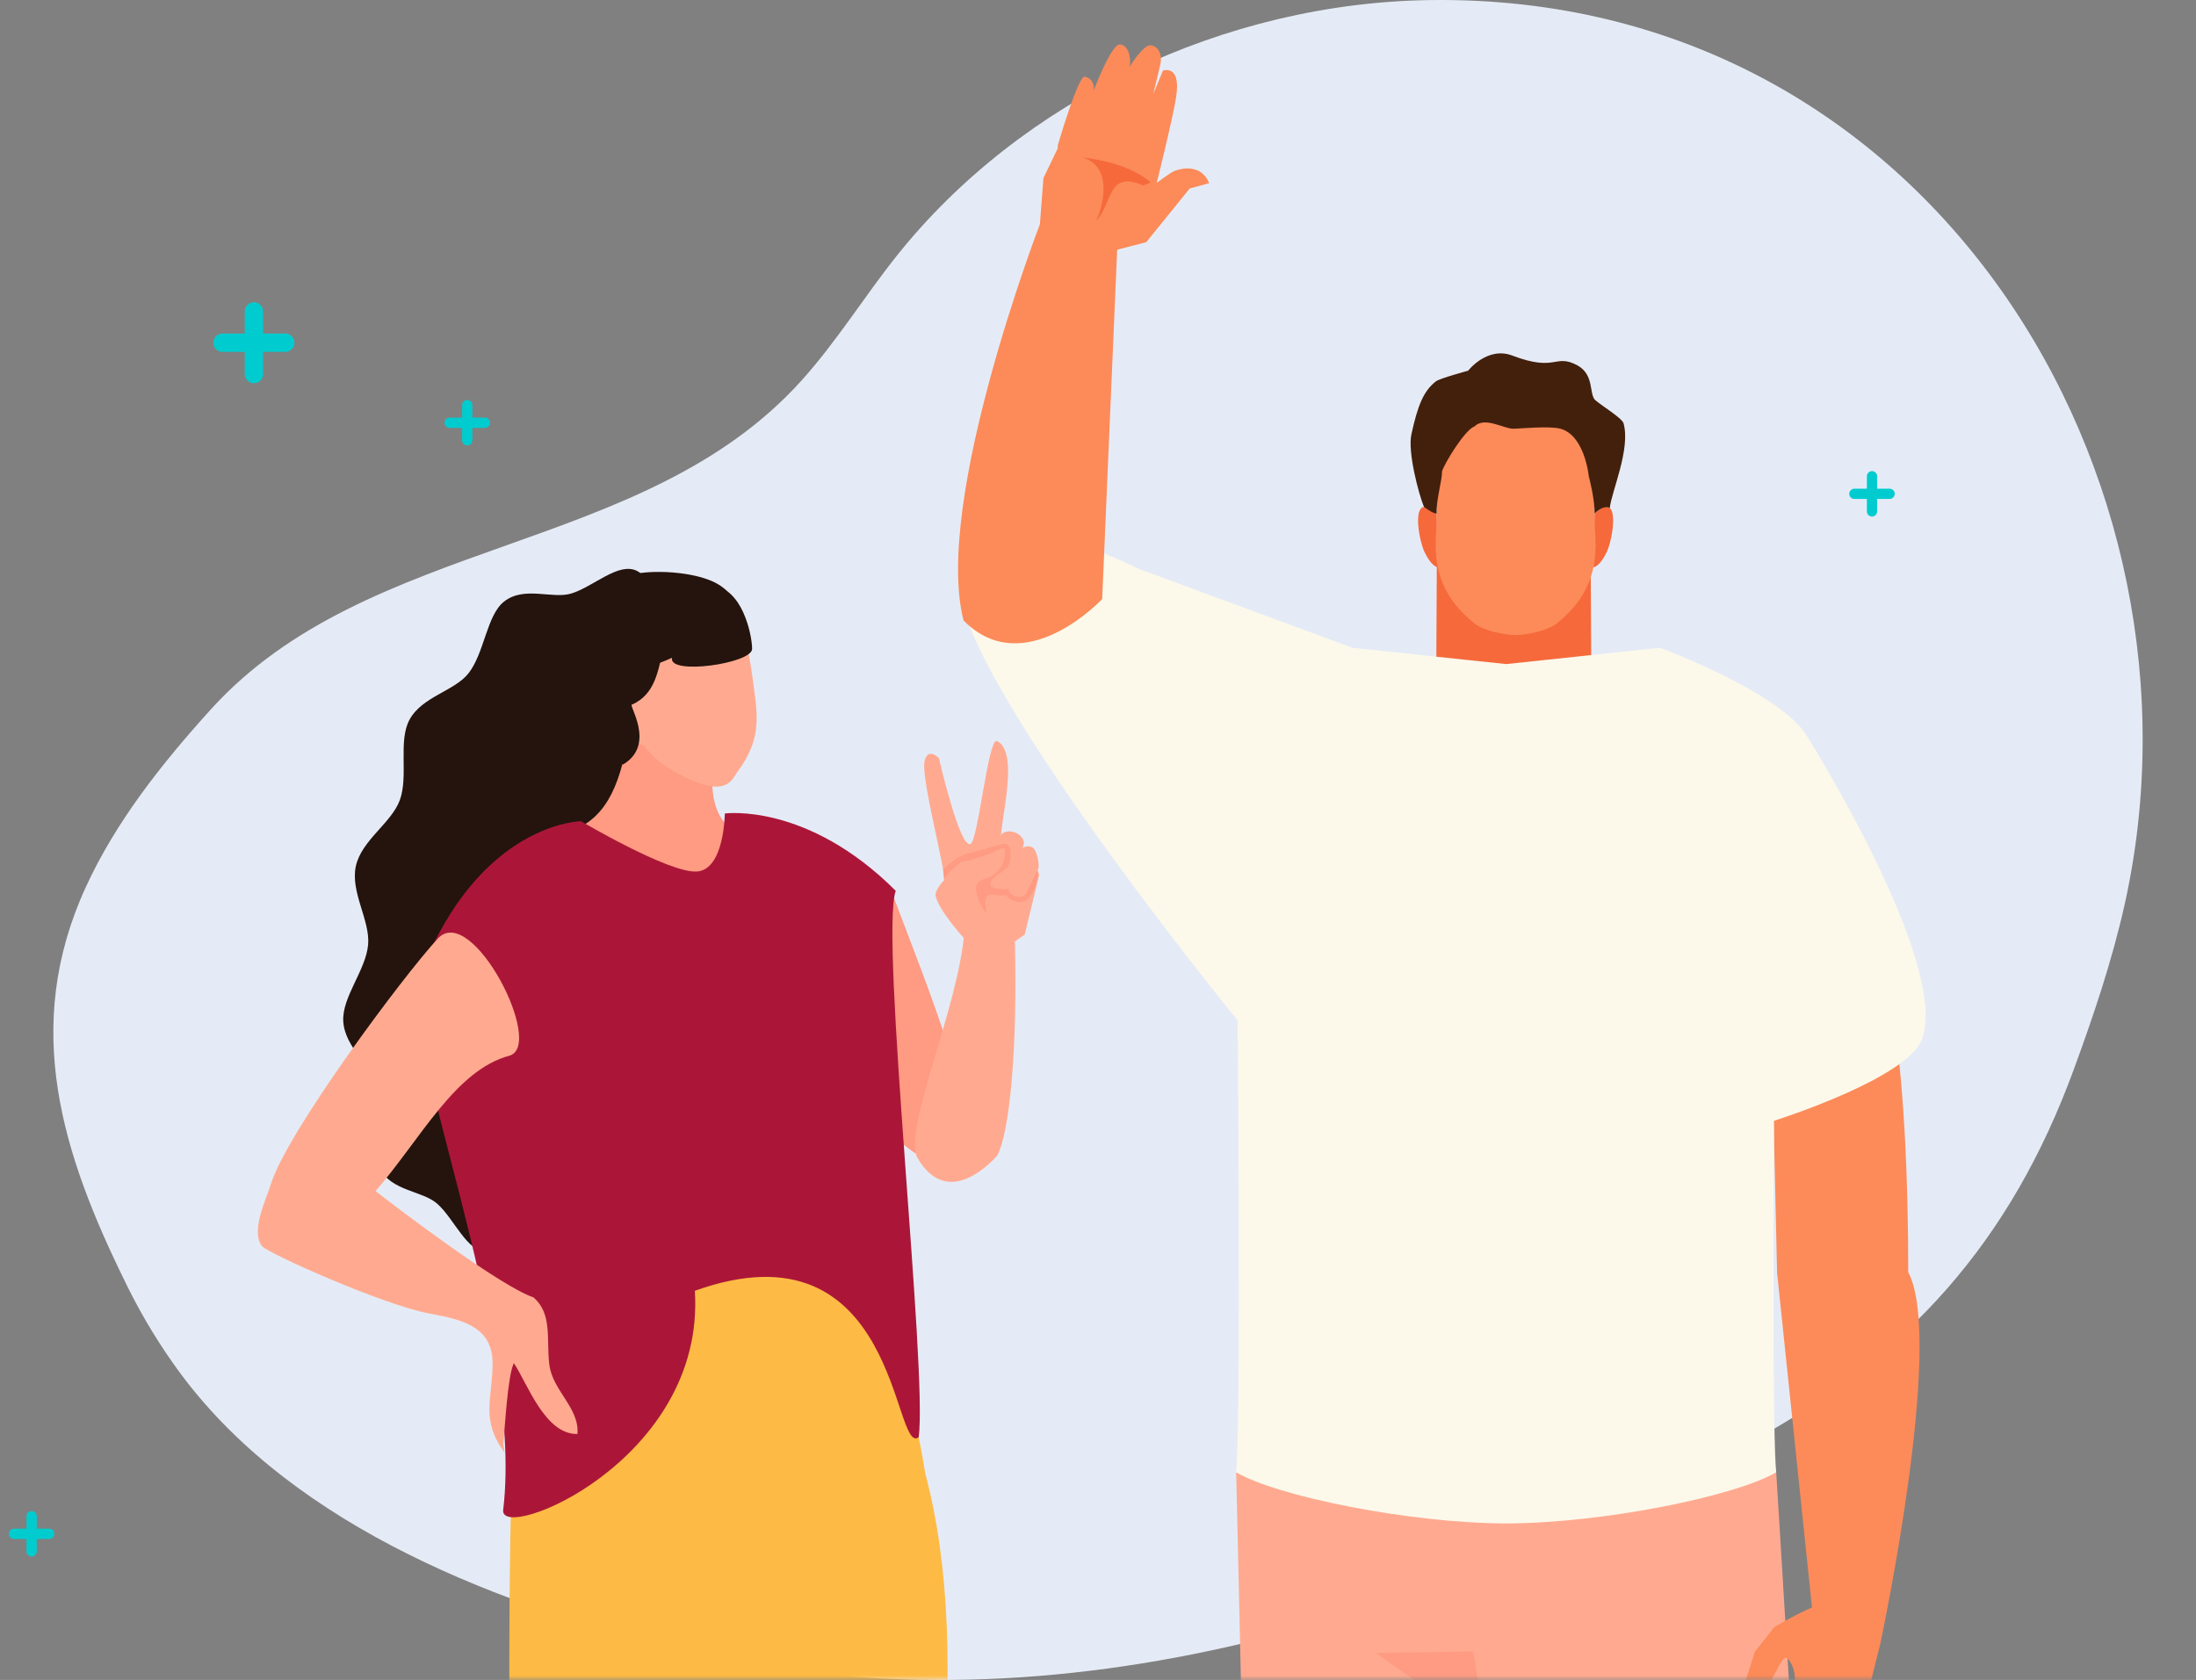 <svg width="247" height="189" viewBox="0 0 247 189" fill="none" xmlns="http://www.w3.org/2000/svg">
<rect x="0" y="0" width="247" height="189" fill="#808080" stroke="none"/>
<path d="M14.216 144.504C15.621 147.346 17.239 150.187 19.314 153.15C31.555 170.831 54.47 180.133 75.374 185.318C117.995 195.888 159.342 182.272 196.132 162.65C214.712 152.741 226.221 139.459 233.218 120.411C235.461 114.301 237.55 108.122 238.965 101.794C249.681 53.85 217.261 -0.688 160.976 0.007C137.693 0.292 114.82 11.246 100.852 28.794C97.171 33.42 94.08 38.462 90.103 42.865C72.299 62.576 41.453 60.203 23.698 79.827C18.164 85.944 13.001 92.473 9.626 99.854C2.449 115.556 6.954 129.801 14.222 144.501L14.216 144.504Z" fill="#E5EBF6"/>
<mask id="mask0_6651_31800" style="mask-type:alpha" maskUnits="userSpaceOnUse" x="0" y="0" width="247" height="189">
<rect width="247" height="189" fill="#D9D9D9"/>
</mask>
<g mask="url(#mask0_6651_31800)">
<path d="M178.986 76.102C178.986 76.102 173.587 82.915 169.918 82.848C166.352 82.782 161.545 76.102 161.545 76.102L161.611 62.978H178.916L178.986 76.102Z" fill="#F6693B"/>
<path d="M179.352 57.769C182.383 55.001 181.431 60.636 180.723 62.1C180.463 62.639 179.888 63.697 179.222 63.823L179.352 57.769Z" fill="#F6693B"/>
<path d="M161.595 57.769C158.564 55.001 159.512 60.636 160.224 62.1C160.487 62.639 161.059 63.697 161.724 63.823L161.595 57.769Z" fill="#F6693B"/>
<path d="M179.412 59.824C179.136 56.328 179.951 50.749 178.441 48.434C176.684 45.736 173.344 45.49 170.473 45.49C167.602 45.49 164.259 45.736 162.503 48.434C160.996 50.752 161.807 56.328 161.531 59.824C161.179 64.289 162.416 67.356 165.823 70.124C166.831 70.939 169.156 71.431 170.473 71.451C171.787 71.431 174.116 70.939 175.121 70.124C178.527 67.359 179.765 64.289 179.412 59.824Z" fill="#FC8B59"/>
<path d="M182.619 47.632C182.456 47.053 180.28 45.729 179.458 45.041C178.68 44.389 179.395 42.14 177.373 41.078C174.861 39.758 175.057 41.89 170.117 40.007C167.28 38.923 165.131 41.704 165.131 41.704C165.131 41.704 161.93 42.572 161.511 42.898C160.131 43.979 159.479 45.546 158.75 48.86C158.314 50.855 159.568 55.573 160.161 57.023C160.161 57.023 161.212 57.822 161.591 57.768C161.521 56.245 162.2 54.129 162.2 53.018C162.499 52.066 164.781 48.341 165.846 47.975C166.977 46.844 169.083 48.204 170.164 48.231C170.756 48.244 174.186 47.892 175.47 48.221C178.254 48.936 178.7 53.567 178.7 53.567C178.7 53.567 179.412 56.245 179.345 57.768C180.526 56.687 181.065 57.16 181.065 57.16C181.218 55.416 183.427 50.536 182.615 47.632H182.619Z" fill="#43200C"/>
<path d="M141.365 201.889H201.983C200.849 182.804 199.784 165.639 199.784 165.639H139.04L139.609 190.432L141.365 201.889Z" fill="#FFAA90"/>
<path d="M168.304 201.889L163.986 192.461L154.742 185.968L165.703 185.788L168.304 201.889Z" fill="#FF9A83"/>
<path d="M199.072 189.184C199.505 188.912 200.486 185.987 201.045 186.58C204.372 190.092 196.724 200.076 199.608 200.435C199.438 201.04 199.352 201.516 199.322 201.889H204.259C206.128 200.854 207.975 195.804 207.975 195.804L210.127 190.389L211.498 184.9C211.498 184.9 211.504 184.89 211.501 184.876C211.704 183.922 218.713 150.765 214.635 143.13C214.628 131.553 214.096 123.064 213.291 116.567C212.017 106.284 199.495 126.108 199.495 126.108L199.881 143.177L203.806 180.844C201.75 181.739 199.568 183.05 199.568 183.05L197.376 185.831L196.391 188.941C196.391 188.941 195.842 191.23 199.076 189.178L199.072 189.184Z" fill="#FC8B59"/>
<path d="M203.354 83.001C200.573 78.001 186.708 72.878 186.708 72.878L169.409 74.711L152.11 72.878L128.045 63.986C128.045 63.986 113.222 56.125 108.278 63.723C103.488 71.085 139.213 114.797 139.213 114.797C139.213 114.797 139.606 160.103 139.037 165.635C143.531 168.287 158.268 171.347 169.409 171.394C180.55 171.347 195.287 168.283 199.781 165.635C199.395 161.886 199.452 139.9 199.529 126.095C200.31 125.845 214.575 121.261 216.175 116.916C219.309 108.41 203.354 82.998 203.354 82.998V83.001Z" fill="#FCF9EB"/>
<path d="M125.687 27.423L116.958 25.247C116.958 25.247 104.942 56.434 108.378 69.804C115.228 76.764 123.97 67.396 123.97 67.396L125.687 27.423Z" fill="#FC8B59"/>
<path d="M133.807 21.209L135.999 20.606C135.999 20.606 135.264 18.165 132.164 19.206C131.668 19.375 130.105 20.586 130.105 20.586C130.105 20.586 131.944 13.178 132.293 10.896C132.862 7.187 130.806 7.942 130.806 7.942L129.712 10.597L130.504 7.29C130.777 6.152 130.281 5.171 129.399 5.094C128.734 5.034 127.476 6.801 127.061 7.529C127.26 6.448 126.901 5.081 125.97 5.001C125.001 4.915 123.005 10.214 123.005 10.214C123.172 9.442 122.716 8.73 121.991 8.63C121.262 8.531 118.997 16.278 118.997 16.278C118.967 16.421 118.957 16.561 118.967 16.694L117.363 20.038L116.961 25.254L123.302 28.7L128.93 27.246L133.81 21.212L133.807 21.209Z" fill="#FC8B59"/>
<path d="M129.423 20.533C127.526 18.797 124.09 17.955 121.791 17.729C124.878 18.631 124.363 22.489 123.295 24.858C125.194 22.746 124.569 19.14 128.594 20.863L129.423 20.533Z" fill="#F6693B"/>
<path d="M108.522 131.426C105.622 133.692 95.988 123.705 95.988 123.705L93.481 110.365L96.658 97.128C96.658 97.128 99.5 98.187 100.568 101.056C103.426 108.748 111.53 128.418 108.525 131.426H108.522Z" fill="#FF9A83"/>
<path d="M77.884 105.749C77.377 108.06 74.194 109.665 73.551 111.892C72.86 114.26 74.67 117.365 73.88 119.459C73.023 121.749 69.628 122.821 68.609 124.869C67.456 127.181 68.506 130.744 67.227 132.545C65.718 134.685 62.245 134.416 60.492 135.708C58.44 137.213 57.037 140.816 54.777 140.837C52.499 140.858 51.12 137.147 49.177 135.421C47.505 133.942 44.005 134.018 42.696 131.432C41.579 129.22 43.115 125.289 42.454 122.464C41.863 119.951 38.803 117.899 38.61 114.921C38.438 112.178 41.163 109.155 41.407 106.252C41.634 103.525 39.386 100.344 40.026 97.439C40.662 94.533 44.032 92.587 44.971 90.016C45.964 87.279 44.754 83.39 46.06 80.97C47.481 78.345 51.12 77.766 52.71 75.729C54.493 73.439 54.744 69.227 56.684 67.685C58.956 65.887 62.1 67.419 64.24 66.777C66.729 66.022 69.532 63.231 71.593 64.203C73.635 65.168 73.4 69.028 74.634 71.251C75.684 73.158 78.952 74.368 79.426 76.942C79.833 79.115 77.386 81.909 77.467 84.492C77.537 86.782 80.171 89.171 79.99 91.612C79.827 93.845 76.888 95.906 76.52 98.347C76.173 100.637 78.394 103.431 77.884 105.739V105.749Z" fill="#24140D"/>
<path d="M80.482 84.187C78.708 93.637 83.831 93.752 83.831 93.752C83.831 106.141 62.106 98.018 61.883 94.044C66.949 93.408 69.037 90.218 70.235 85.038C68.904 82.705 68.237 80.696 69.167 76.631L80.482 84.184V84.187Z" fill="#FF9A83"/>
<path d="M71.107 80.46C70.528 77.582 69.457 73.041 70.217 70.904C71.098 68.421 73.584 67.709 75.76 67.272C77.935 66.834 80.503 66.526 82.28 68.472C83.807 70.147 84.365 74.209 84.763 77.12C85.273 80.832 85.584 83.269 82.92 86.881C82.307 87.714 81.734 89.766 76.951 87.391C73.811 85.831 71.843 84.129 71.104 80.46H71.107Z" fill="#FFAA90"/>
<path d="M71.297 79.22C68.361 77.549 70.051 81.791 70.875 82.817C71.177 83.197 72.009 83.891 72.574 83.882L71.297 79.22Z" fill="#FFAA90"/>
<path d="M71.107 79.256C70.503 79.087 73.913 83.743 70.066 86.015C66.397 83.577 65.489 81.788 64.909 80.391C62.722 75.116 64.942 68.886 64.942 68.886C64.942 68.886 66.334 65.6 71.526 64.553C73.886 64.076 78.723 64.36 80.971 65.853C82.859 67.109 84.431 69.737 83.505 70.787C82.88 70.09 79.749 68.795 79.027 69.881C72.513 68.795 76.203 76.981 71.11 79.259L71.107 79.256Z" fill="#24140D"/>
<path d="M55.963 201.911H80.434L82.292 194.069C82.199 196.552 82.117 199.195 82.042 201.911H105.897C107.092 188.876 106.88 176.27 104.071 165.766C102.765 157.544 100.27 148.806 96.25 141.833C88.457 136.637 60.556 141.715 59.846 143.592C57.2 150.598 57.285 179.927 57.285 191.815C56.778 195.221 56.343 198.622 55.966 201.911H55.963Z" fill="#FDBB45"/>
<path d="M47.255 109.629C53.923 92.497 65.353 92.388 65.353 92.388C65.353 92.388 75.208 98.217 78.349 98.052C81.49 97.882 81.523 91.522 81.523 91.522C81.523 91.522 90.765 90.234 100.749 100.218C98.942 105.378 104.358 154.234 103.329 161.693C100.405 163.902 101.09 137.014 78.156 145.215C79.381 164.408 56.039 173.681 56.6 169.846C58.986 149.874 44.455 116.167 47.249 109.626L47.255 109.629Z" fill="#AB1638"/>
<path d="M61.772 153.425C61.461 150.52 62.112 147.798 60.013 145.964C56.304 144.717 44.947 136.118 42.246 134C47.376 128.056 51.205 120.416 57.276 118.774C61.382 117.664 53.07 101.467 49.244 105.592C45.4 109.738 32.283 127.341 30.464 133.23C29.89 135.083 28.186 138.469 29.465 140.194C30.02 140.943 43.155 146.854 48.405 147.798C52.17 148.477 55.444 149.349 55.405 153.465C55.366 157.42 54.047 159.759 56.748 163.407C56.696 163.087 56.648 162.758 56.606 162.423C56.79 160.782 57.074 154.859 57.795 153.35C59.306 155.604 61.295 161.412 64.949 161.325C65.196 158.365 62.094 156.434 61.775 153.428L61.772 153.425Z" fill="#FFAA90"/>
<path d="M84.595 73C84.595 74.657 75.095 76 75.595 74C71.095 76 72.095 74.657 72.095 73C72.095 71.343 76.781 66 80.095 66C83.408 66 84.595 71.343 84.595 73Z" fill="#24140D"/>
<path d="M108.48 104.71L114.155 105.92C114.46 118.056 113.555 127.374 112.182 129.971C112.182 129.971 106.729 136.591 103.118 130.131C101.727 126.598 107.816 113.313 108.48 104.71Z" fill="#FFAA90"/>
<path d="M106.153 99.074C106.612 98.727 103.537 87.572 103.996 85.626C104.382 83.996 105.61 85.294 105.61 85.294C105.61 85.294 107.945 95.499 109.155 94.946C110.018 94.554 111.117 83.215 112.1 83.351C114.894 84.6 112.212 93.19 112.598 95.064C112.625 95.203 116.376 96.44 116.264 96.582L116.889 98.425L115.253 105.145L114.152 105.917L108.398 105.528C108.398 105.528 105.314 102.107 105.23 100.655C105.203 100.2 105.927 99.243 106.153 99.074Z" fill="#FFAA90"/>
<path d="M116.512 97.312C117.143 98.353 116.186 100.815 115.392 101.298C114.599 101.777 113.443 101.325 112.813 100.287C112.182 99.246 112.789 99.05 113.582 98.567C114.376 98.084 115.881 96.271 116.512 97.312Z" fill="#FF9A83"/>
<path d="M114.11 93.634C114.858 93.884 115.311 94.536 115.124 95.091L113.573 99.711C113.386 100.266 112.632 100.513 111.886 100.26C111.138 100.01 110.685 99.355 110.872 98.803L112.423 94.183C112.61 93.628 113.365 93.38 114.113 93.631L114.11 93.634Z" fill="#FFAA90"/>
<path d="M116.044 95.287C116.614 95.477 116.949 97.248 116.792 97.713L115.495 100.341C115.338 100.806 114.75 101.029 114.179 100.836C113.609 100.643 113.274 100.112 113.431 99.647L114.728 95.779C114.885 95.314 115.474 95.094 116.044 95.284V95.287Z" fill="#FFAA90"/>
<path d="M106.195 98.962C106.431 98.546 106.72 98.124 107.089 97.825C107.496 97.493 107.825 97.01 108.344 96.919C109.463 96.723 110.453 96.37 111.509 95.957C111.949 95.785 112.487 95.453 112.96 95.429C113.31 96.588 112.556 97.915 111.551 98.546C111.077 98.845 110.371 98.869 109.994 99.309C109.614 99.756 109.816 100.435 109.967 100.933C110.175 101.618 110.522 102.194 110.939 102.767C110.948 102.218 110.586 101.289 111.026 100.848C111.515 100.359 112.312 100.89 112.894 100.733C113.259 100.634 113.41 100.371 113.467 100.009C112.942 100.045 110.803 100.13 111.545 99.029C112.158 98.12 113.41 98.081 113.609 96.808C113.787 95.676 113.66 94.66 112.517 95.013C111.949 95.188 109.201 95.96 108.655 96.084C107.671 96.307 106.162 97.752 106.075 97.819L106.192 98.965L106.195 98.962Z" fill="#FF9A83"/>
<path d="M210.559 58.114C210.241 58.114 209.981 57.855 209.981 57.537V53.577C209.981 53.259 210.241 53 210.559 53C210.877 53 211.136 53.259 211.136 53.577V57.537C211.136 57.855 210.879 58.114 210.559 58.114Z" fill="#00CCD0"/>
<path d="M212.537 56.133H208.577C208.259 56.133 208 55.876 208 55.556C208 55.235 208.257 54.978 208.577 54.978H212.537C212.855 54.978 213.114 55.235 213.114 55.556C213.114 55.876 212.855 56.133 212.537 56.133Z" fill="#00CCD0"/>
<path d="M28.56 43.114C27.993 43.114 27.531 42.652 27.531 42.085V35.029C27.531 34.462 27.993 34 28.56 34C29.127 34 29.589 34.462 29.589 35.029V42.085C29.589 42.652 29.131 43.114 28.56 43.114Z" fill="#00CCD0"/>
<path d="M32.085 39.584H25.029C24.462 39.584 24 39.126 24 38.555C24 37.984 24.458 37.526 25.029 37.526H32.085C32.652 37.526 33.114 37.984 33.114 38.555C33.114 39.126 32.652 39.584 32.085 39.584Z" fill="#00CCD0"/>
<path d="M52.556 50.114C52.238 50.114 51.978 49.855 51.978 49.537V45.577C51.978 45.259 52.238 45 52.556 45C52.874 45 53.133 45.259 53.133 45.577V49.537C53.133 49.855 52.876 50.114 52.556 50.114Z" fill="#00CCD0"/>
<path d="M54.537 48.135H50.577C50.259 48.135 50 47.879 50 47.558C50 47.238 50.257 46.981 50.577 46.981H54.537C54.855 46.981 55.114 47.238 55.114 47.558C55.114 47.879 54.855 48.135 54.537 48.135Z" fill="#00CCD0"/>
<path d="M3.556 175.114C3.238 175.114 2.979 174.855 2.979 174.537V170.577C2.979 170.259 3.238 170 3.556 170C3.874 170 4.133 170.259 4.133 170.577V174.537C4.133 174.855 3.876 175.114 3.556 175.114Z" fill="#00CCD0"/>
<path d="M5.537 173.135H1.577C1.259 173.135 1 172.879 1 172.558C1 172.238 1.257 171.981 1.577 171.981H5.537C5.855 171.981 6.114 172.238 6.114 172.558C6.114 172.879 5.855 173.135 5.537 173.135Z" fill="#00CCD0"/>
</g>
</svg>
